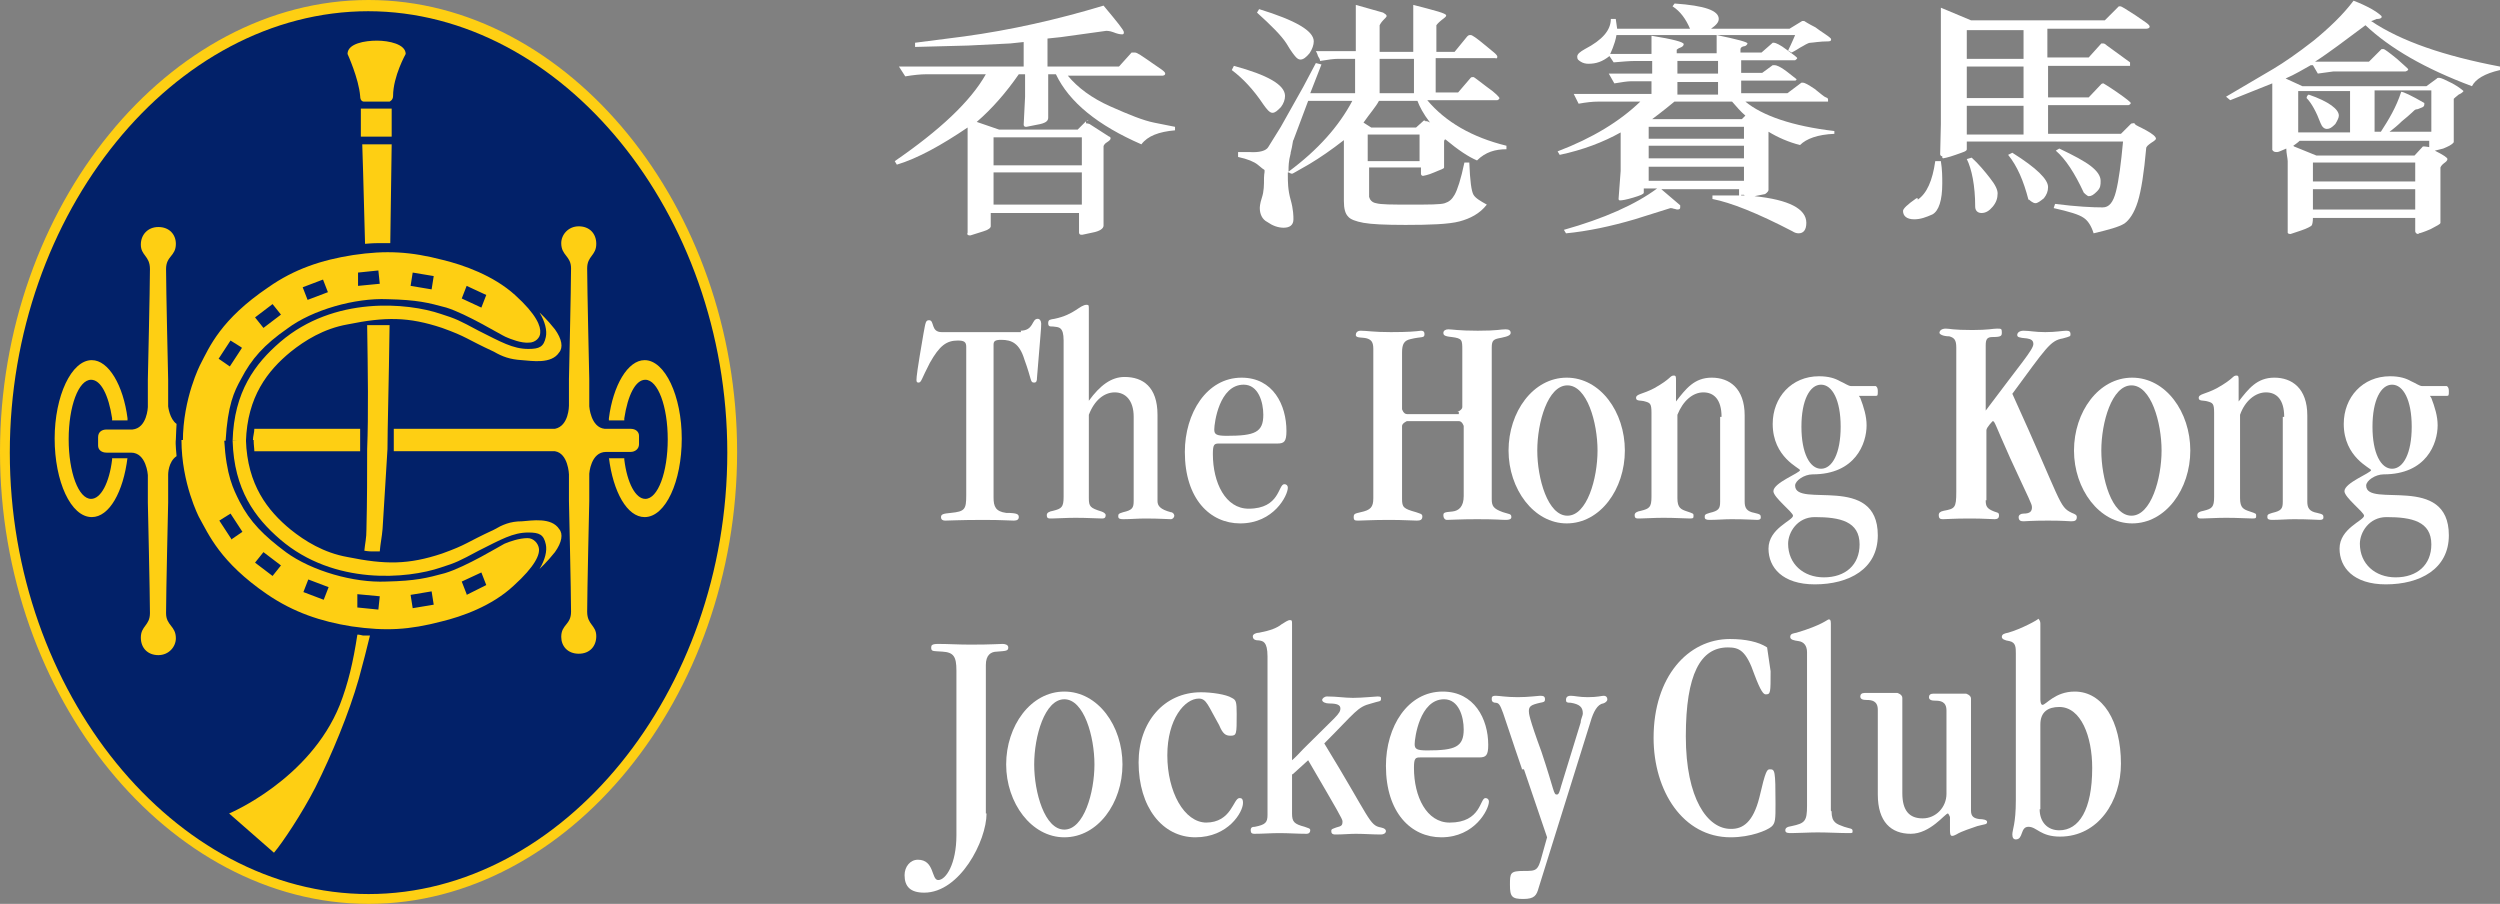 <?xml version="1.0" encoding="UTF-8"?>
<svg id="Layer_2" data-name="Layer 2" xmlns="http://www.w3.org/2000/svg" viewBox="0 0 35.68 12.9">
  <rect x="0" y="0" width="35.68" height="12.9" fill="#808080" stroke="none"/>
  <defs>
    <style>
      .cls-1 {
        fill: #fecf13;
      }

      .cls-1, .cls-2, .cls-3 {
        stroke-width: 0px;
      }

      .cls-2 {
        fill: #022169;
      }

      .cls-3 {
        fill: #fff;
      }
    </style>
  </defs>
  <g>
    <path class="cls-2" d="M5.26,12.83c2.74,0,5.19-2.81,5.19-6.38S7.99.09,5.26.09.07,2.91.07,6.46s2.46,6.38,5.19,6.38h0Z"/>
    <path class="cls-1" d="M5.26,12.9c-2.85,0-5.26-2.95-5.26-6.45S2.41,0,5.26,0s5.26,2.95,5.26,6.45-2.41,6.45-5.26,6.45h0ZM5.26.16C2.48.16.14,3.04.14,6.46s2.35,6.3,5.12,6.3,5.12-2.88,5.12-6.3S8.02.16,5.25.16h.01Z"/>
  </g>
  <path class="cls-1" d="M5.2,1.45h.36s.05-.02.05-.08c0-.28.18-.6.18-.6,0-.14-.24-.19-.41-.19s-.42.04-.42.19c0,0,.16.35.18.6,0,.09.06.08.06.08h0Z"/>
  <rect class="cls-1" x="5.15" y="1.55" width=".44" height=".4"/>
  <path class="cls-1" d="M5.21,3.48s.1-.01.18-.01h.18c.01-.79.02-1.41.02-1.41h-.42s.02.6.04,1.42h0Z"/>
  <g>
    <path class="cls-1" d="M5.23,7.55c0,.14-.02.2-.03.31.01,0,.05.01.11.01h.11c.01-.12.03-.2.04-.32.03-.46.05-.83.07-1.14,0-.27.02-.97.03-1.77h-.32c.01.66.02,1.27,0,1.77,0,.35,0,.74-.01,1.13h0Z"/>
    <path class="cls-1" d="M5.18,9.07s-.08-.02-.08-.01c-.06.39-.13.69-.25,1-.43,1.07-1.58,1.55-1.58,1.55l.64.56c.12-.14.4-.56.59-.93.24-.48.48-1.06.62-1.55.06-.22.12-.45.16-.62h-.1Z"/>
  </g>
  <path class="cls-1" d="M9,6.12h-.37c-.2-.02-.22-.32-.22-.32v-.39s-.03-1.33-.03-1.58c0-.18.13-.18.13-.35,0-.15-.1-.25-.25-.25s-.25.12-.25.24c0,.18.14.18.14.36,0,.27-.03,1.58-.03,1.58v.38s0,.29-.2.33h-2.3v.32h2.3c.19.03.2.33.2.33v.38s.03,1.31.03,1.58c0,.19-.14.18-.14.36,0,.13.09.24.25.24s.25-.11.25-.25c0-.16-.13-.16-.13-.35,0-.26.03-1.58.03-1.58v-.39s.02-.31.24-.31h.35c.06,0,.12-.04.12-.11v-.12c0-.06-.05-.1-.12-.1h0Z"/>
  <path class="cls-1" d="M3.62,6.28c0,.07.01.12.01.16h1.51v-.32h-1.51c0,.05-.02.11-.02.16h.01Z"/>
  <path class="cls-1" d="M2.4,7.15v-.38s0-.18.12-.26c0-.03-.02-.17-.01-.24,0-.06.01-.2.01-.22-.1-.07-.12-.25-.12-.25v-.38s-.03-1.31-.03-1.58c0-.19.14-.18.14-.36,0-.13-.09-.24-.25-.24-.15,0-.25.11-.25.25,0,.16.13.16.13.35,0,.26-.03,1.58-.03,1.58v.39s-.01.3-.22.32h-.37c-.06,0-.12.03-.12.11v.12c0,.06.05.1.12.1h.35c.22,0,.24.32.24.32v.39s.03,1.33.03,1.58c0,.18-.13.18-.13.35,0,.15.1.25.25.25s.25-.12.25-.24c0-.18-.14-.18-.14-.36,0-.27.03-1.58.03-1.58h0v-.02Z"/>
  <path class="cls-1" d="M1.82,6.54h-.22v.02c-.04.33-.16.56-.3.56-.18,0-.32-.38-.32-.85s.14-.85.32-.85c.14,0,.25.22.3.55v.03h.22v-.03c-.06-.47-.27-.83-.51-.83-.29,0-.53.51-.53,1.12s.23,1.12.53,1.12c.25,0,.45-.36.51-.85v-.02h0v.02h0Z"/>
  <path class="cls-1" d="M8.69,6.54h.22v.02c.04.33.16.56.3.56.18,0,.32-.38.32-.85s-.14-.85-.32-.85c-.14,0-.25.22-.3.55v.03h-.22v-.03c.06-.47.27-.83.51-.83.29,0,.53.51.53,1.12s-.23,1.12-.53,1.12c-.25,0-.45-.36-.51-.85v-.02h0v.02h0Z"/>
  <g>
    <path class="cls-1" d="M3.32,6.29c.02.7.32,1.1.68,1.41.77.66,1.82.56,2.29.4.22-.07.26-.09.54-.24.32-.16.49-.26.71-.26.16,0,.22.03.25.17.02.09-.01.22-.09.35,0,0,.11-.1.22-.24.1-.14.12-.26.06-.33-.11-.17-.39-.12-.53-.11-.17,0-.28.05-.4.12-.41.19-.38.21-.74.34-.48.16-.81.16-1.35.05-.34-.06-.61-.23-.81-.39-.33-.27-.62-.64-.64-1.28"/>
    <path class="cls-1" d="M2.59,6.28c0,.62.25,1.1.25,1.1.14.25.3.64.97,1.1.38.26.77.39,1.21.46.49.07.82.05,1.28-.07.29-.07.72-.22,1.03-.51.31-.28.38-.45.36-.54-.01-.06-.07-.14-.16-.14-.12,0-.26.05-.33.08-.06.03-.55.33-.85.42-.26.07-.41.11-.84.12-.46.02-1.06-.15-1.43-.42-.32-.24-.51-.43-.66-.72-.09-.18-.19-.37-.22-.88M3.3,7.69l-.17-.26.16-.1.17.26-.16.11h0ZM3.89,8.22l-.25-.19.12-.15.25.19-.12.15ZM4.62,8.56l-.29-.11.07-.18.29.11-.07.18ZM5.4,8.7l-.3-.03v-.19l.32.03-.02.19h0ZM5.89,8.68l-.03-.19.3-.05.03.19-.3.05ZM6.66,8.48l-.07-.18.28-.13.07.18-.28.14h0Z"/>
  </g>
  <g>
    <path class="cls-1" d="M3.32,6.29c.02-.7.32-1.1.68-1.41.77-.66,1.82-.56,2.29-.4.22.07.26.09.54.24.32.16.49.26.71.26.16,0,.22-.03.25-.17.02-.09-.01-.22-.09-.35,0,0,.11.1.22.24.1.14.12.26.06.33-.11.17-.39.12-.53.11-.17-.01-.28-.05-.4-.12-.41-.19-.38-.21-.74-.34-.48-.16-.81-.16-1.35-.05-.34.06-.61.23-.81.39-.33.27-.62.64-.64,1.28"/>
    <path class="cls-1" d="M3.22,6.29c.03-.51.12-.7.22-.88.15-.29.33-.49.66-.72.36-.27.97-.44,1.43-.42.43.01.58.05.84.12.29.09.78.39.85.42s.22.09.33.08c.09,0,.16-.07.16-.14.01-.09-.05-.26-.36-.54-.31-.28-.74-.43-1.03-.5-.46-.12-.81-.14-1.28-.07-.45.07-.84.2-1.21.46-.68.46-.84.85-.97,1.1,0,0-.25.48-.25,1.1M3.45,4.97l-.17.26-.16-.11.17-.26.16.1h0ZM4.01,4.49l-.25.19-.12-.15.25-.19.12.15ZM4.68,4.17l-.29.11-.07-.18.29-.11.07.18ZM5.42,4.05l-.31.03v-.19l.29-.03.02.19h0ZM6.19,3.94l-.03.19-.3-.05.03-.19.3.05ZM6.94,4.21l-.07.18-.28-.13.07-.18.28.13Z"/>
  </g>
  <path class="cls-3" d="M14.56,4.72c.2,0,.16-.17.25-.17.03,0,.05.03.05.07,0,.07-.01.15-.06.77,0,.05-.01.07-.04.07-.06,0-.03-.03-.14-.33-.07-.23-.18-.28-.33-.28-.09,0-.11.02-.11.07v2.18c0,.13.03.2.18.22.16,0,.18.02.18.06,0,.03-.02.05-.07.05-.07,0-.16-.01-.43-.01-.35,0-.49.01-.55.01-.03,0-.06-.01-.06-.05s.03-.05.14-.06c.2-.02.22-.05.22-.25v-2.12c0-.07-.03-.09-.12-.09-.16,0-.26.07-.4.32-.12.23-.12.28-.16.28-.03,0-.03-.02-.03-.04,0-.04.01-.14.1-.66.03-.16.03-.19.08-.19.08,0,.02.17.18.17h1.15-.02v-.02Z"/>
  <path class="cls-3" d="M16.18,5.95c0-.24-.12-.35-.27-.35s-.29.11-.37.32v1.19c0,.12.02.14.18.19.03.01.06.03.06.05s0,.05-.05.05c-.08,0-.2-.01-.38-.01-.14,0-.27.01-.34.01-.05,0-.07,0-.07-.05,0-.03.03-.05.09-.06.12-.03.15-.05.15-.2v-2.23c0-.2-.07-.19-.15-.2-.05,0-.07,0-.07-.05s.03-.05.09-.06c.29-.06.36-.2.46-.2.03,0,.03.01.03.06v1.31h0c.16-.22.32-.34.51-.34.26,0,.47.14.47.54v1.23c0,.07.04.12.19.16.03,0,.05.03.05.05s-.02.05-.05.05c-.05,0-.15-.01-.37-.01-.1,0-.21.01-.31.01-.05,0-.07-.01-.07-.04s0-.04.07-.06c.13-.03.15-.06.15-.16v-1.21h0Z"/>
  <path class="cls-3" d="M17.4,6.33c-.07,0-.09.01-.09.15,0,.41.18.78.51.78.45,0,.42-.35.51-.35.03,0,.05.02.05.05,0,.11-.2.51-.68.51-.43,0-.79-.35-.79-1.02,0-.55.31-1.06.81-1.06.45,0,.64.39.64.76,0,.15-.03.18-.13.18h-.85s.02,0,.02,0ZM17.75,5.49c-.35,0-.42.55-.42.64,0,.07.03.09.18.09.4,0,.52-.05.52-.3,0-.18-.07-.43-.28-.43h0Z"/>
  <path class="cls-3" d="M20.8,5.88s.07-.03.07-.07v-.81c0-.15,0-.17-.15-.19-.11-.01-.12-.03-.12-.06s.03-.05.07-.05c.05,0,.15.02.42.02.29,0,.32-.02.4-.02.05,0,.07.02.07.05s-.03.05-.13.07c-.11.02-.14.03-.14.14v2.16c0,.1.02.14.16.19.09.03.12.02.12.07,0,.03-.03.04-.08.04-.07,0-.12-.01-.41-.01-.24,0-.37.01-.43.01-.03,0-.05-.03-.05-.06,0-.04,0-.05.13-.06.09-.01.16-.07.16-.22v-1s-.02-.07-.07-.07h-.74s-.07.03-.07.07v1.04c0,.12.02.14.2.19.05.02.09.02.09.06,0,.05-.03.06-.08.06-.07,0-.19-.01-.39-.01-.25,0-.38.01-.44.01-.05,0-.07,0-.07-.05s.02-.05.1-.07c.14-.03.18-.07.18-.2v-2.13c0-.1-.03-.13-.09-.15-.07-.02-.16,0-.16-.05,0-.03.02-.06.07-.06.09,0,.18.02.43.02s.35-.01.43-.02c.03,0,.05.01.05.05,0,.06-.04.03-.2.07-.09.02-.12.07-.12.19v.81s.02.07.07.07h.74,0s0-.03,0-.03Z"/>
  <path class="cls-3" d="M22.36,7.47c-.47,0-.83-.49-.83-1.04s.35-1.04.83-1.04.83.49.83,1.04-.35,1.04-.83,1.04ZM22.8,6.43c0-.4-.15-.93-.43-.93s-.43.53-.43.93.15.93.43.93.43-.53.43-.93Z"/>
  <path class="cls-3" d="M24.57,5.95c0-.25-.11-.35-.26-.35s-.29.12-.37.32v1.19c0,.14.05.16.14.19s.09.03.09.06,0,.04-.05.04c-.08,0-.2-.01-.38-.01-.14,0-.27.01-.34.01-.05,0-.07,0-.07-.05,0-.03.03-.05.09-.06.12-.03.15-.05.15-.2v-1.2c0-.13-.02-.14-.09-.16-.06-.02-.13,0-.13-.05,0-.06.09-.05.26-.14.25-.14.22-.18.28-.18.03,0,.03.02.03.07v.3h0c.14-.18.26-.34.51-.34s.47.15.47.54v1.23c0,.09.03.14.14.16.09.02.09.03.09.07,0,.02-.02.03-.05.03-.05,0-.15-.01-.37-.01-.1,0-.21.01-.31.01-.05,0-.07-.01-.07-.04s0-.04.07-.06c.13-.03.15-.06.15-.16v-1.21h.02Z"/>
  <path class="cls-3" d="M26.55,5.68c.05.13.09.26.09.39,0,.26-.16.7-.77.7-.12,0-.25.09-.25.16,0,.33,1.18-.18,1.18.71,0,.48-.41.7-.9.7-.46,0-.66-.24-.66-.51,0-.29.35-.4.35-.47,0-.05-.28-.26-.28-.35,0-.12.38-.26.38-.3,0-.03-.39-.18-.39-.66,0-.38.27-.68.66-.68.14,0,.23.03.3.07.07.03.12.07.16.07h.35s.03.01.03.07,0,.07-.03.07h-.24s.02.03.02.03ZM25.9,7.38c-.25,0-.38.22-.38.38,0,.29.22.48.51.48.31,0,.51-.18.51-.47,0-.33-.28-.39-.64-.39ZM25.99,6.69c.16,0,.28-.22.28-.6s-.12-.6-.28-.6-.28.22-.28.6.12.6.28.6Z"/>
  <path class="cls-3" d="M28.34,7.14c0,.09.02.12.12.16.05.02.07.01.07.06,0,.03-.02.05-.06.05-.07,0-.15-.01-.35-.01-.26,0-.32.01-.39.01-.04,0-.06-.01-.06-.06,0-.03.02-.05.07-.06.16-.03.18-.04.18-.27v-2.06c0-.11-.03-.14-.1-.16-.09,0-.14-.03-.14-.05,0-.03.03-.06.09-.06s.09.02.38.02c.23,0,.29-.02.35-.02s.07,0,.07.05,0,.07-.13.07c-.08,0-.1.03-.1.12v.93h0c.5-.67.68-.87.68-.95,0-.05-.03-.07-.09-.08-.12-.01-.14-.02-.14-.05s.03-.06.09-.06c.09,0,.16.02.31.02s.25-.02.3-.02c.04,0,.06.01.06.05,0,.03,0,.03-.11.06-.18.03-.24.14-.72.79.71,1.56.66,1.61.85,1.7.05.02.07.03.07.06,0,.05-.03.06-.08.06s-.09-.01-.33-.01-.32.01-.35.01c-.04,0-.07-.01-.07-.06,0-.03.03-.05.07-.05.09,0,.12-.03.12-.09,0-.05-.03-.09-.31-.7-.22-.49-.22-.53-.25-.53,0,0-.09.09-.09.13v1.04h0v-.04Z"/>
  <path class="cls-3" d="M30.43,7.47c-.47,0-.83-.49-.83-1.04s.35-1.04.83-1.04.83.49.83,1.04-.35,1.04-.83,1.04ZM30.85,6.43c0-.4-.15-.93-.43-.93s-.43.53-.43.93.15.93.43.93.43-.53.43-.93Z"/>
  <path class="cls-3" d="M32.6,5.95c0-.25-.11-.35-.26-.35s-.3.12-.37.32v1.19c0,.14.05.16.14.19s.09.03.09.06,0,.04-.05.04c-.08,0-.2-.01-.38-.01-.14,0-.27.01-.34.01-.05,0-.07,0-.07-.05,0-.03.03-.05.09-.06.12-.03.15-.05.15-.2v-1.2c0-.13-.02-.14-.09-.16-.06-.02-.13,0-.13-.05,0-.06.09-.05.26-.14.25-.14.22-.18.28-.18.03,0,.03.02.03.07v.3h0c.14-.18.26-.34.51-.34s.47.15.47.54v1.23c0,.09.03.14.14.16.09.02.09.03.09.07,0,.02-.02.03-.05.03-.05,0-.15-.01-.37-.01-.1,0-.21.01-.31.01-.05,0-.07-.01-.07-.04s0-.04.07-.06c.13-.03.15-.06.15-.16v-1.21h.02Z"/>
  <path class="cls-3" d="M34.7,5.68c.05.13.09.26.09.39,0,.26-.16.7-.77.7-.12,0-.25.09-.25.16,0,.33,1.18-.18,1.18.71,0,.48-.41.7-.9.7-.46,0-.66-.24-.66-.51,0-.29.35-.4.35-.47,0-.05-.28-.26-.28-.35,0-.12.38-.26.38-.3,0-.03-.39-.18-.39-.66,0-.38.27-.68.66-.68.14,0,.23.03.3.07.07.03.12.07.16.07h.35s.03.01.03.07,0,.07-.03.07h-.24s.02.03.02.03ZM34.06,7.38c-.25,0-.38.22-.38.38,0,.29.22.48.51.48.31,0,.51-.18.51-.47,0-.33-.28-.39-.64-.39ZM34.14,6.69c.16,0,.28-.22.28-.6s-.12-.6-.28-.6-.28.22-.28.6.12.6.28.6Z"/>
  <path class="cls-3" d="M14.08,11.61c0,.39-.38,1.13-.89,1.13-.2,0-.28-.09-.28-.25,0-.12.08-.22.19-.22.24,0,.19.29.29.29.11,0,.26-.23.26-.64v-2.35c0-.2-.04-.26-.2-.27-.14-.01-.16,0-.16-.06,0-.03.01-.05.1-.05.14,0,.29.01.46.01.32,0,.39-.01.46-.01.03,0,.08.01.08.05,0,.05-.03.05-.16.06-.09,0-.16.05-.16.19v2.12h.01Z"/>
  <path class="cls-3" d="M15.19,11.95c-.47,0-.83-.49-.83-1.04s.35-1.04.83-1.04.83.49.83,1.04-.35,1.04-.83,1.04ZM15.62,10.91c0-.4-.15-.93-.43-.93s-.43.53-.43.93.15.93.43.93.43-.53.43-.93Z"/>
  <path class="cls-3" d="M17.21,11.74c.37,0,.39-.35.48-.35.03,0,.05.01.05.07,0,.13-.21.49-.68.49s-.81-.43-.81-1.07c0-.57.36-1,.89-1,.15,0,.36.03.44.08.06.03.07.05.07.23,0,.29,0,.31-.09.31-.07,0-.11-.03-.16-.15-.16-.28-.18-.38-.29-.38-.2,0-.45.29-.45.81s.24.96.56.96h0,0Z"/>
  <path class="cls-3" d="M18.44,11.04v.57c0,.12.03.15.18.19.05.02.08.02.08.05s-.02.05-.05.05c-.13,0-.26-.01-.39-.01-.12,0-.24.01-.36.01-.03,0-.05-.01-.05-.05s.02-.05.06-.05c.15-.03.18-.06.18-.17v-2.26c0-.22-.07-.22-.12-.23-.05,0-.09-.01-.09-.06,0-.03.05-.05.09-.05.16-.03.26-.07.32-.12.05-.03.09-.06.12-.06s.03.01.03.06v1.9s0,.04,0,.04.04-.03.16-.16c.47-.47.53-.5.53-.58,0-.05-.05-.07-.16-.07-.05,0-.1-.02-.1-.05,0-.02.03-.05.07-.05.14,0,.25.02.37.02.13,0,.32-.02.35-.02.05,0,.05.01.05.03,0,.05-.02.03-.14.07-.2.05-.22.12-.67.57.66,1.08.64,1.17.81,1.2.05.01.07.03.07.05,0,.03-.03.05-.07.05-.12,0-.24-.01-.36-.01-.09,0-.18.01-.29.01-.05,0-.06-.02-.06-.05s.02-.03.07-.05c.08-.02.09-.03.09-.09,0-.03-.07-.15-.49-.87l-.22.2h-.02,0Z"/>
  <path class="cls-3" d="M20.27,10.81c-.07,0-.09.01-.09.15,0,.41.18.78.51.78.45,0,.43-.35.51-.35.03,0,.05.02.05.05,0,.11-.2.51-.68.51-.43,0-.79-.35-.79-1.02,0-.56.31-1.06.81-1.06.45,0,.65.39.65.76,0,.15-.03.18-.13.18h-.85.01ZM20.61,9.98c-.35,0-.42.56-.42.64,0,.07.03.09.18.09.4,0,.52-.05.52-.3,0-.18-.07-.43-.28-.43h0Z"/>
  <path class="cls-3" d="M21.72,10.97c-.3-.87-.29-.93-.37-.94-.03,0-.06-.01-.06-.05,0-.03,0-.05.06-.05.04,0,.15.02.31.02s.29-.02.32-.02c.05,0,.07.01.07.05s-.02.04-.07.05c-.13.03-.16.05-.16.12,0,.03,0,.09.18.58.19.57.17.61.22.61.03,0,.04-.05.06-.12l.28-.91c0-.05.03-.09.03-.13,0-.09-.05-.13-.17-.15-.06,0-.07-.01-.07-.04,0-.04.02-.06.07-.06s.12.02.24.02c.14,0,.2-.02.23-.02s.05.02.05.05-.03.05-.06.06c-.08.01-.14.12-.18.26l-.74,2.37c-.03.11-.06.16-.22.16s-.19-.03-.19-.2,0-.2.2-.2c.18,0,.2,0,.26-.23l.07-.25-.33-.97h-.03Z"/>
  <path class="cls-3" d="M24.71,11.83c.16,0,.31-.09.4-.45.09-.39.11-.4.15-.4.07,0,.08.01.08.49,0,.22,0,.28-.06.33-.06.05-.29.15-.58.15-.68,0-1.1-.66-1.1-1.42,0-.87.49-1.41,1.09-1.41.22,0,.41.04.53.12t.05.34c0,.31,0,.33-.07.33-.03,0-.07-.04-.16-.28-.12-.35-.22-.39-.38-.39-.39,0-.6.38-.6,1.27s.31,1.32.64,1.32h0Z"/>
  <path class="cls-3" d="M26.14,11.58c0,.16.07.18.18.22.09.03.12.02.12.06,0,.03,0,.03-.06.03-.12,0-.29-.01-.44-.01-.12,0-.28.01-.37.01-.05,0-.09,0-.09-.04,0-.03.02-.05.09-.06.19-.04.22-.07.22-.29v-2.19c0-.1-.05-.15-.12-.16s-.12-.02-.12-.06c0-.05.05-.05.09-.06.37-.11.44-.19.46-.19s.03.01.03.06v2.67h0Z"/>
  <path class="cls-3" d="M28.13,11.57c0,.09.05.11.12.12.05,0,.11.01.11.04,0,.04-.03.03-.14.06-.08.03-.22.07-.3.12-.02.01-.04.02-.06.02-.03,0-.03-.05-.03-.09v-.18s-.02-.05-.03-.05c-.04,0-.25.29-.53.29s-.47-.17-.47-.56v-1.21c0-.13-.09-.14-.16-.14-.05,0-.09-.01-.09-.05,0-.03.02-.05.06-.05h.47s.07.02.07.07v1.36c0,.25.1.36.29.36s.34-.16.34-.35v-1.19c0-.13-.09-.14-.16-.14-.05,0-.09-.01-.09-.05,0-.03.02-.05.06-.05h.47s.07.02.07.07v1.58h0v.02h-.01Z"/>
  <path class="cls-3" d="M28.77,9.33c0-.09,0-.16-.09-.18-.07-.01-.11-.03-.11-.06,0-.04.04-.05.09-.06.18-.05.44-.19.43-.2h0s.03.02.03.07v1.08s0,.08.03.08c.05,0,.18-.19.46-.19.4,0,.66.42.66,1.03,0,.53-.32,1.04-.87,1.04-.28,0-.33-.14-.45-.14s-.07.18-.18.18c-.03,0-.05-.02-.05-.07,0-.07.05-.15.05-.49v-2.11h0s0,.02,0,.02ZM29.11,11.55c0,.18.11.3.28.3.28,0,.47-.29.47-.89,0-.45-.16-.87-.47-.87-.16,0-.27.07-.27.25v1.21h0Z"/>
  <path class="cls-3" d="M15.44,1.96v.4h-1.26v-.4h1.26ZM15.53,1.72s-.03,0-.03.01l-.12.12h-1.12l-.32-.11c.22-.19.42-.42.6-.68h.09v.32l-.02.4s0,.03.03.03h.01l.15-.03c.12-.02.16-.05.16-.1v-.62h.11c.19.4.6.73,1.22,1,.09-.12.25-.18.48-.2v-.05l-.3-.06c-.15-.03-.35-.11-.62-.23s-.47-.27-.61-.44h1.35s.04,0,.04-.03-.07-.07-.2-.16-.2-.14-.23-.14-.03,0-.05,0l-.18.2h-1.02v-.4l.19-.02.65-.09s.05,0,.1.02.09.03.12.03c.02,0,.03,0,.03-.03s-.09-.14-.29-.38c-.66.2-1.33.35-1.99.44l-.7.09v.06l.76-.02.6-.03.19-.02v.35h-1.78l.09.14c.12-.02.22-.03.3-.03h.85c-.22.39-.66.8-1.3,1.24l.03.05c.3-.09.64-.28,1.01-.53v1.5s-.01.02,0,.03.03.01.03.01h.01l.19-.06c.07-.02.1-.05.1-.07v-.19h1.26v.28s0,.03.03.03h.02l.14-.03c.11-.02.16-.06.16-.1v-1.13s0-.03.05-.06.05-.05.05-.05c0-.01,0-.03-.02-.03l-.28-.18s-.03-.01-.05-.01h0v-.03l.03-.02ZM15.44,2.46v.46h-1.26v-.46h1.26Z"/>
  <path class="cls-3" d="M20.18.84v.49h-.49v-.49s.49,0,.49,0ZM21.34.84s.03,0,.03-.03-.06-.07-.18-.17-.18-.14-.2-.14-.03,0-.05.02l-.18.22h-.26v-.38s.02-.03.07-.07.07-.05.07-.07c0-.03-.16-.07-.47-.15v.67s-.48,0-.48,0v-.38s.02-.04.05-.07.05-.05.05-.06c0-.02-.02-.03-.05-.05l-.39-.11h0v.66s-.57,0-.57,0c0,0,.02.03.03.07.02.03.03.05.03.07.12-.02.2-.03.25-.03h.25v.49h-.64l.16-.41-.08-.02-.18.34-.32.57-.18.29c-.03.05-.12.08-.27.07h-.16v.07c.14.03.23.07.28.11s.07.06.09.07,0,.05,0,.12c0,.1,0,.19-.03.28s-.03.14-.03.15c0,.08.03.16.11.2.07.05.15.08.23.08.09,0,.14-.04.14-.12,0-.04,0-.14-.04-.28s-.04-.26-.04-.35v-.04s.02,0,.03.01c0,0,.02.01.03.01s.09-.05.25-.14c.15-.09.31-.2.49-.34h0v.87c0,.11.02.18.06.22.03.04.11.07.22.09s.3.03.6.03c.35,0,.62-.01.77-.05s.29-.11.39-.24c-.09-.05-.16-.09-.19-.14-.03-.05-.05-.2-.06-.46h-.07c-.05.24-.1.39-.14.46s-.08.1-.14.12-.22.02-.49.02-.42,0-.49-.02c-.06-.01-.09-.05-.1-.09,0-.05,0-.19,0-.42h.74v.09s0,.03.03.03c0,0,.07-.01.16-.05s.14-.05.14-.07v-.37s0-.03.02-.03c.18.15.33.25.45.3.12-.12.26-.16.42-.16v-.05c-.49-.12-.87-.34-1.13-.65h1s.03-.01.03-.03c0-.01-.05-.07-.18-.16-.12-.09-.18-.14-.19-.14-.02,0-.03,0-.04.01l-.18.21h-.32v-.49h.84,0s.03,0,.03,0ZM20.34,1.72s-.03,0-.03.01l-.1.09h-.64l-.11-.07c.09-.13.18-.23.22-.31h.55c.03.08.08.18.18.31h0s-.03-.02-.05-.02h-.02ZM18.42,2.18c.03-.11.03-.18.04-.18l.21-.56h.63c-.19.36-.49.7-.91,1.01h0v-.02c0-.05,0-.13.03-.24h0ZM20.26,1.92v.38h-.74v-.38h.74ZM18.36.62c.07.12.12.18.14.2s.04.03.06.03c.04,0,.08-.03.13-.09.04-.06.06-.12.06-.17,0-.15-.26-.3-.78-.46l-.03.05c.2.18.35.33.42.44h0ZM18.03,1.49c.05.07.09.12.13.12s.07-.03.12-.08c.04-.05.06-.11.06-.16,0-.16-.25-.3-.73-.43l-.03.06c.16.12.31.28.45.49h0Z"/>
  <path class="cls-3" d="M24.52.87v.18h-.58v-.18h.58ZM24.9,2.79h-.46v.05c.26.05.64.2,1.14.46.03.02.06.03.09.03.07,0,.11-.05.11-.15,0-.2-.25-.33-.74-.38h0l.15-.03s.05-.03.05-.06v-.83c.13.08.29.15.45.19.09-.09.25-.15.49-.16v-.04c-.6-.07-1.03-.22-1.27-.42h1.18s0,0,0-.02,0-.03-.03-.04-.07-.05-.16-.12c-.09-.06-.14-.09-.17-.09h-.02l-.2.15h-.66v-.18h.77s.02,0,.02-.02c0,0-.05-.04-.14-.11s-.15-.09-.17-.09h-.03l-.15.11h-.3v-.18h.77s.03-.02.03-.03-.05-.05-.15-.12c-.09-.07-.16-.1-.18-.1h-.02l-.16.14h-.3v-.05s0-.03.05-.04c.03,0,.05-.03.05-.04,0-.02-.15-.06-.44-.12v.26h-.57v-.05s.02-.02.05-.03.05-.03.05-.05c0-.03-.15-.07-.46-.12,0,.15,0,.24,0,.26h-.59s.07-.14.09-.27h2.55s-.05.12-.1.22l.05.03s.06-.03.12-.07c.06-.03.11-.07.15-.07.03,0,.13-.02.26-.02.03,0,.04-.02.03-.04-.05-.05-.13-.09-.22-.16-.1-.05-.16-.09-.16-.09,0,0,0,0-.03,0l-.18.11h-1.12c.07-.05.11-.09.11-.14,0-.12-.2-.19-.63-.22l-.03.04c.11.07.19.18.25.32h-1.04l-.02-.14h-.07c0,.16-.12.3-.37.43-.07.04-.11.07-.11.11s.02.05.05.07.07.03.11.03c.11,0,.2-.03.3-.11l.06.09c.12-.01.22-.02.32-.02h.23v.18h-.62l.08.14c.12-.02.19-.03.23-.03h.3v.18h-1.11l.07.14c.11-.02.2-.03.28-.03h.6c-.29.28-.68.52-1.18.71l.03.05c.33-.07.62-.18.87-.32v.55l-.03.4s0,.02.02.02c.03,0,.09-.01.19-.04s.15-.05.15-.07v-.06h.19c-.31.23-.76.43-1.33.59l.03.05c.31-.03.64-.1.98-.2l.51-.16s.03,0,.05.01c.02,0,.03.01.05.01.03,0,.04-.01.04-.03,0-.01,0-.03,0-.03l-.27-.23h1.11v.1h.03s0-.02,0-.02h.04ZM24.52,1.17v.18h-.58v-.18h.58ZM23.9,1.45h.82c.06.07.13.15.19.2l-.05.05h-1.28s.15-.11.33-.26h-.01ZM23.53,1.98v-.17h1.36v.17h-1.36ZM23.53,2.26v-.18h1.36v.18h-1.36ZM23.53,2.58v-.2h1.36v.2h-1.36Z"/>
  <path class="cls-3" d="M28.88.43v.41h-.81v-.41h.81ZM27.73,2.26s.07-.01.18-.05.16-.05.16-.08v-.11h2.23c-.03.32-.06.55-.1.71-.04.16-.1.23-.19.23-.14,0-.37-.01-.68-.05l-.02.06c.22.05.36.09.43.14.06.04.11.12.14.22.21-.05.36-.09.44-.14.07-.05.14-.15.19-.31s.09-.42.12-.76c0-.03.03-.05.07-.08.05-.03.07-.05.07-.06,0-.03-.05-.07-.14-.12-.09-.05-.15-.07-.16-.09s-.02-.01-.03-.01-.02,0-.03.01l-.14.14h-1.04v-.41h1.15s.03-.01.03-.03c0-.01-.06-.06-.19-.15s-.2-.13-.2-.13c0,0-.02,0-.03.01l-.18.19h-.58v-.45h1.17s0-.02,0-.03v-.02l-.33-.24s-.03-.03-.05-.03-.02,0-.03,0l-.18.2h-.59v-.41h1.41s.05,0,.05-.03-.07-.07-.2-.16c-.14-.09-.2-.13-.22-.13h-.02l-.2.2h-1.91l-.43-.18v1.66s-.01.43-.01.43c0,0,0,.03.03.03h0s0,.02,0,.02ZM28.88.95v.45h-.81v-.45h.81ZM28.88,1.51v.41h-.81v-.41h.81ZM29.74,2.75s.05.05.07.05c.04,0,.07-.02.12-.07s.05-.09.05-.15c0-.07-.05-.14-.14-.21s-.24-.15-.45-.25l-.05.03c.14.12.27.32.4.6h0ZM28.96,2.85s.05.05.09.05c.03,0,.07-.03.12-.07.04-.05.06-.1.06-.16,0-.11-.16-.27-.51-.49l-.06.03c.13.16.22.37.29.64h0ZM28.19,2.95c0,.05.03.09.09.09s.11-.03.16-.09.07-.12.07-.19c0-.05-.03-.12-.11-.22-.07-.09-.16-.2-.26-.29l-.07.02c.07.14.12.38.12.68h0ZM27.35,2.83c-.13.09-.19.15-.19.18,0,.07.05.12.16.12.09,0,.17-.03.26-.07.09-.05.14-.2.14-.44,0-.09,0-.2-.02-.32h-.08c-.04.28-.12.46-.25.55h0s0-.02,0-.02Z"/>
  <path class="cls-3" d="M32.8,1.89v-.59h.74v.59h-.74ZM34.53,3.33s.07-.02.16-.06c.09-.05.14-.07.14-.09v-.79s.01-.03.05-.06c.03-.02.05-.04.05-.06s-.06-.06-.18-.12l.12-.03c.07-.03.12-.05.15-.09v-.62s.03-.03.07-.06c.05-.02.07-.05.07-.05,0,0-.05-.05-.16-.11-.1-.05-.16-.08-.19-.08,0,0-.03,0-.03.01l-.15.11h-1.77l-.24-.11c.14-.06.25-.13.36-.19h.03l.07.12.22-.03h1.03s.04-.01.04-.03c0-.01-.05-.05-.16-.15-.11-.09-.18-.14-.19-.14s-.03,0-.03,0l-.18.18h-.77c.11-.07.22-.15.33-.23l.39-.29c.35.33.85.62,1.52.87.05-.1.18-.18.4-.23v-.05c-.79-.15-1.41-.36-1.84-.65.02,0,.05-.02.08-.03.03,0,.05,0,.07-.02v-.02s-.05-.05-.14-.1-.18-.09-.26-.12c-.15.2-.35.39-.57.57-.23.18-.42.31-.57.4l-.68.4.06.05.6-.24h0v.22c0,.23,0,.47,0,.73.02.03.04.03.07.03.02,0,.06-.02.13-.05,0,.07.02.14.02.18v1.02s0,.02.04.02c0,0,.06-.02.15-.05s.14-.06.15-.07.02-.05.02-.11h1.46v.19s0,.04.05.04h0v-.02ZM32.92,1.4c.07.07.14.2.2.36.02.05.05.08.09.08s.07-.02.12-.07c.03-.05.05-.09.05-.12,0-.09-.14-.2-.43-.3-.02.01-.03.03-.03.05h0ZM34.09,1.89c.07-.05.14-.11.19-.16.06-.05.11-.09.14-.12.03-.03.05-.05.07-.05s.03-.01.06-.02.05-.02.05-.05v-.02c-.19-.11-.3-.16-.33-.16h0c-.07.22-.18.4-.29.57h-.09v-.59h.81v.59h-.6ZM32.73,2.08s.06-.04.09-.07h1.85v.09s-.05-.01-.07-.01h-.02l-.12.13h-1.4l-.32-.13h0ZM34.47,2.32v.27h-1.46v-.27h1.46ZM34.47,2.7v.29h-1.46v-.29h1.46Z"/>
</svg>